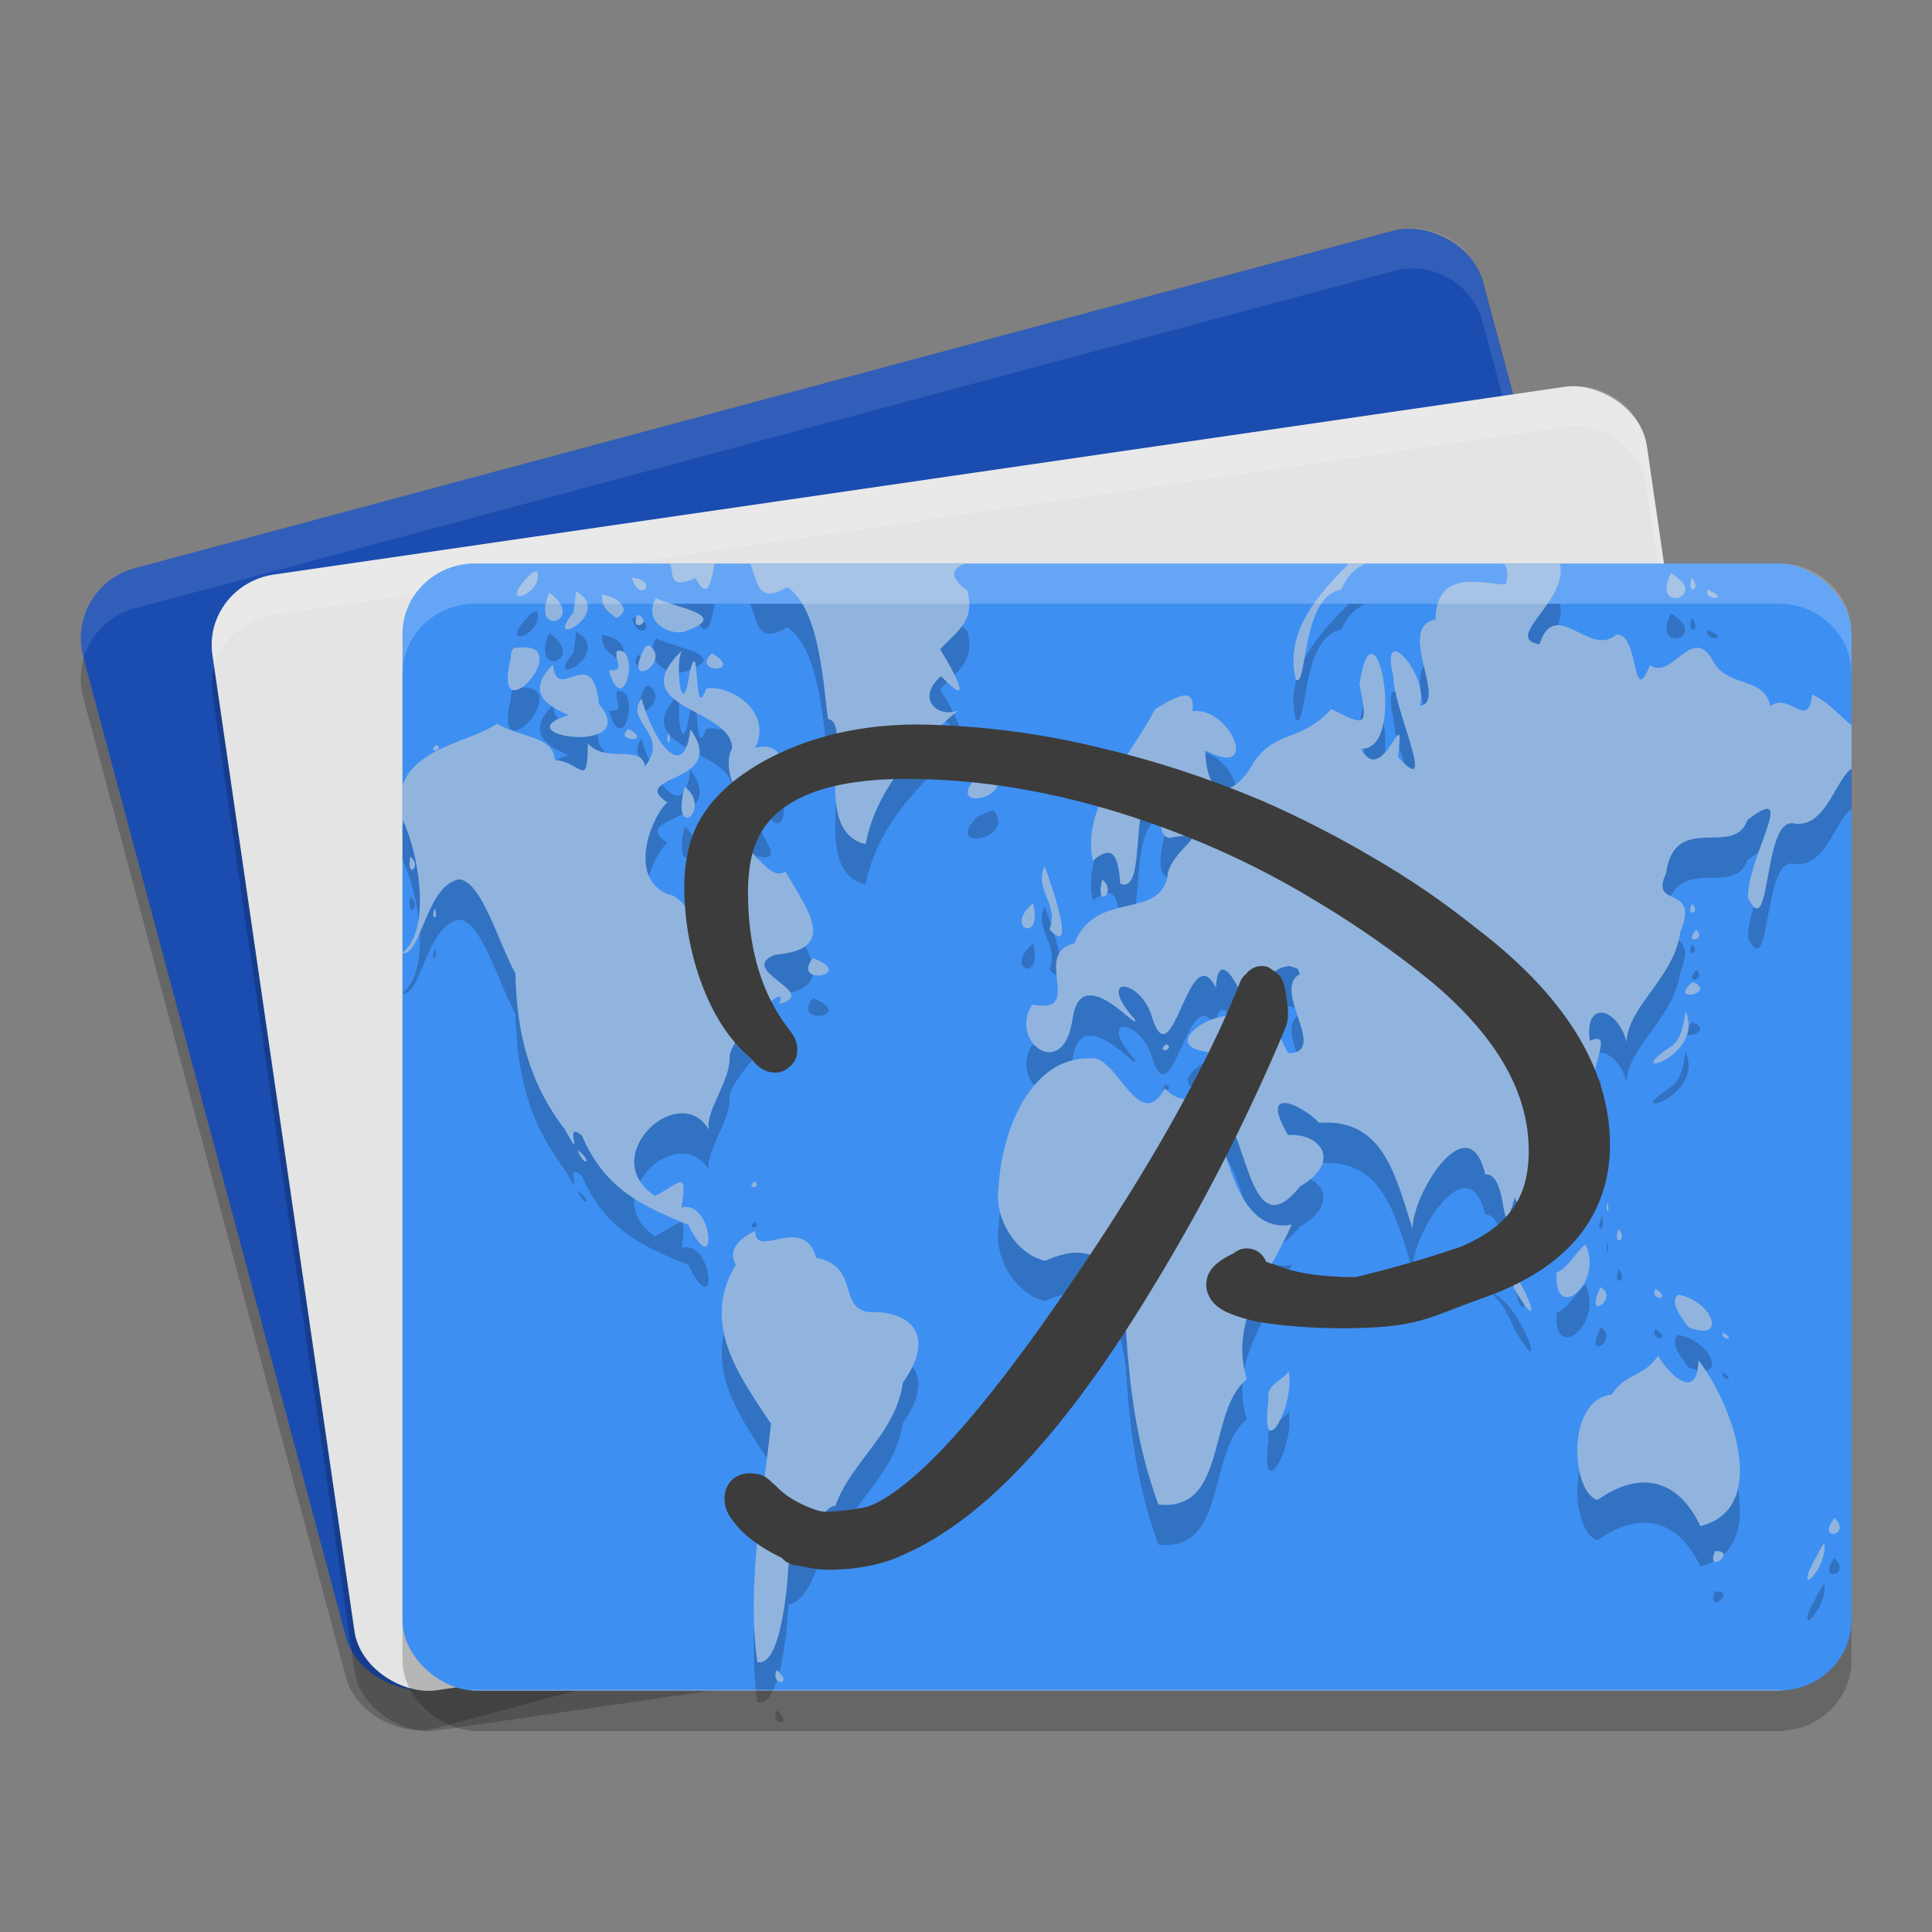 <svg xmlns="http://www.w3.org/2000/svg" width="48" height="48" version="1">
 <rect width="100%" height="100%" fill="#808080" stroke="none"/>
 <rect style="opacity:0.2" width="28.8" height="36" x="-44.27" y="-33.51" rx="1.8" ry="1.8" transform="matrix(-0.259,-0.966,-0.966,0.259,0,0)"/>
 <rect style="fill:#1b4cb0" width="28.8" height="36" x="-43.3" y="-33.77" rx="1.8" ry="1.8" transform="matrix(-0.259,-0.966,-0.966,0.259,0,0)"/>
 <path style="fill:#ffffff;opacity:0.1" d="M 34.992 5.674 C 34.873 5.681 34.751 5.7 34.631 5.732 L 3.336 14.119 C 2.373 14.377 1.804 15.361 2.062 16.324 L 2.074 16.369 C 2.241 15.78 2.699 15.29 3.336 15.119 L 34.631 6.732 C 35.594 6.474 36.578 7.043 36.836 8.006 L 43.346 32.303 C 43.431 32.001 43.445 31.674 43.357 31.348 L 36.836 7.006 C 36.61 6.163 35.829 5.623 34.992 5.674 z"/>
 <rect style="opacity:0.2" width="28" height="36" x="-44.09" y="-38.74" rx="1.75" ry="1.8" transform="matrix(-0.144,-0.99,-0.99,0.144,0,0)"/>
 <rect style="fill:#e4e4e4" width="28" height="36" x="-43.1" y="-38.88" rx="1.75" ry="1.8" transform="matrix(-0.144,-0.99,-0.99,0.144,0,0)"/>
 <rect style="opacity:0.2" width="28" height="36" x="-43" y="-46" rx="1.75" ry="1.8" transform="matrix(0,-1,-1,0,0,0)"/>
 <path style="fill:#ffffff;opacity:0.2" d="M 39.234 9.596 C 39.115 9.59 38.992 9.595 38.869 9.613 L 6.807 14.271 C 5.82 14.415 5.138 15.302 5.277 16.262 L 5.32 16.561 C 5.501 15.902 6.069 15.379 6.807 15.271 L 38.869 10.613 C 39.856 10.47 40.763 11.127 40.902 12.086 L 44.381 36.033 C 44.442 35.811 44.459 35.574 44.424 35.332 L 40.902 11.086 C 40.78 10.246 40.071 9.639 39.234 9.596 z"/>
 <rect style="fill:#3e8ff2" width="28" height="36" x="-42" y="-46" rx="1.75" ry="1.8" transform="matrix(0,-1,-1,0,0,0)"/>
 <path style="opacity:0.2;fill-rule:evenodd" d="m 16.646,15 c 0.097,0.257 -0.051,0.665 0.639,0.361 0.338,0.681 0.404,-0.099 0.473,-0.361 z m 1.99,0 c 0.184,0.397 0.155,1.046 0.92,0.588 0.831,0.536 0.9,2.534 1.018,3.277 0.646,0.087 -0.475,2.774 0.932,3.109 0.262,-1.379 1.278,-2.47 2.295,-3.324 -0.471,0.2 -1.071,-0.272 -0.422,-0.854 0.848,0.887 0.34,-0.083 -0.02,-0.664 0.352,-0.417 0.891,-0.658 0.672,-1.463 C 23.551,15.317 23.655,15.118 23.99,15 Z m 14.875,0 c -0.711,0.72 -1.624,1.689 -1.314,2.887 0.29,0.204 0.126,-2.078 1.127,-2.236 C 33.464,15.304 33.678,15.113 33.934,15 Z m 3.848,0 c 0.088,0.089 0.124,0.237 0.053,0.504 -0.296,0.094 -1.744,-0.507 -1.744,0.887 -0.998,0.179 0.317,2.059 -0.393,2.146 0.242,-0.774 -1.021,-2.173 -0.656,-0.723 -0.023,0.737 1.14,3.12 0.113,1.992 0.199,-1.575 -0.348,0.821 -0.922,-0.203 1.19,0.045 0.326,-4.002 -0.035,-1.596 0.224,1.065 0.152,1.045 -0.701,0.607 -0.741,0.829 -1.372,0.507 -1.934,1.334 -0.376,0.717 -1.145,1.145 -1.197,-0.309 1.401,0.753 0.623,-1.097 -0.32,-0.973 0.098,-0.697 -0.522,-0.289 -0.928,-0.047 -0.558,1.114 -1.844,2.386 -1.543,3.76 0.419,-0.341 0.624,-0.279 0.68,0.57 0.653,0.287 0.229,-2.011 0.822,-2.52 1.056,-1.308 -0.308,1.165 0.385,1.389 C 30.341,21.579 29.028,22.095 29,22.812 c -0.251,1.041 -1.778,0.305 -2.307,1.625 -1.082,0.249 0.289,1.778 -1.045,1.521 -0.607,0.904 0.784,1.96 1.002,0.338 0.221,-1.468 1.711,0.426 1.539,0.025 -0.958,-1.084 0.076,-1.03 0.404,-0.141 0.526,1.84 0.936,-1.998 1.617,-0.639 0.043,-1.177 0.8,0.257 0.75,0.77 -0.674,-0.397 -2.364,0.729 -0.816,0.838 0.894,0.349 -0.479,1.739 -1.203,0.889 -0.644,1.19 -1.207,-0.879 -1.859,-0.744 -1.46,-0.034 -2.188,1.758 -2.273,3.189 -0.126,0.821 0.476,1.698 1.162,1.84 1.407,-0.634 1.814,0.308 1.996,1.615 0.092,1.509 0.266,2.951 0.812,4.438 1.732,0.196 1.206,-2.321 2.197,-3.109 -0.45,-1.502 0.56,-2.551 1.113,-3.844 -1.286,0.252 -1.646,-1.717 -1.895,-2.797 0.803,0.017 0.759,3.548 2.104,1.848 1.047,-0.602 0.519,-1.33 -0.299,-1.275 -0.752,-1.284 0.382,-0.728 0.773,-0.303 1.576,-0.116 1.879,1.249 2.322,2.639 -0.017,-0.866 1.395,-3.124 1.805,-1.359 0.618,-0.033 0.334,1.957 0.734,0.58 0.379,0.912 1.153,0.302 0.59,-0.42 -0.467,-1.251 1.617,-0.595 1.51,-2.014 -0.476,-0.547 0.478,-1.766 -0.236,-1.463 -0.145,-1.054 0.705,-0.811 0.912,0.025 0.041,-0.901 1.192,-1.595 1.338,-2.738 0.499,-1.199 -0.779,-0.554 -0.357,-1.443 0.214,-1.558 1.699,-0.373 2.021,-1.328 1.301,-1.008 -0.018,0.958 0.018,1.932 0.574,1.169 0.366,-1.948 1.111,-1.852 C 45.345,21.612 45.582,20.398 46,20.096 v -1.09 c -0.193,-0.107 -0.537,-0.554 -0.977,-0.75 -0.097,0.9 -0.549,-0.066 -1.039,0.285 -0.154,-0.729 -1.007,-0.456 -1.395,-1.062 -0.527,-1.054 -1.03,0.437 -1.596,0.051 C 40.528,18.648 40.745,16.745 40.162,16.762 39.51,17.365 38.634,15.795 38.25,17.006 37.312,16.859 38.985,15.921 38.754,15 Z m -24.018,0.182 -0.141,0.059 c -0.972,0.962 0.347,0.539 0.141,-0.059 z m 28.174,0.061 c -0.522,1.023 1.016,0.593 0,0 z m -25.812,0.111 c 0.172,0.672 0.704,0.067 0,0 z m 26.332,0 c -0.161,0.455 0.266,0.312 0,0 z m 0.395,0.297 c -0.145,0.273 0.631,0.271 0,0 z m -28.121,0.037 -0.018,0.234 -0.047,0.301 c -0.803,0.959 1.048,0.016 0.064,-0.535 z m -0.662,0.037 c -0.49,1.16 0.956,0.685 0,0 z m 1.305,0.049 c 0.012,0.345 0.133,0.398 0.359,0.58 0.445,-0.206 -0.019,-0.557 -0.359,-0.58 z m 1.342,0.088 c -0.318,0.563 0.286,0.911 0.684,0.84 1.237,-0.417 -0.137,-0.582 -0.684,-0.84 z m -0.447,0.406 c -0.243,0.468 0.419,0.213 0,0 z m 0.287,0.766 -0.094,0.023 c -0.636,1.163 0.676,0.414 0.094,-0.023 z m -3.043,0.053 c -0.07,-0.006 -0.15,-0.003 -0.248,0.01 -0.13,-0.039 -0.155,0.175 -0.15,0.262 -0.474,1.884 1.443,-0.18 0.398,-0.271 z m 3.883,0.047 c -1.568,1.484 1.21,1.437 1.217,2.457 -0.425,0.782 0.899,2.315 0.611,1.672 0.992,0.271 -0.509,-1.009 0.189,-1.254 0.507,1.326 0.854,-0.746 -0.23,-0.424 0.465,-0.932 -0.669,-1.589 -1.215,-1.477 -0.331,0.955 -0.142,-1.473 -0.41,-0.406 -0.201,1.411 -0.399,-0.411 -0.162,-0.568 z m -1.645,0.037 c -0.083,0.271 0.249,0.502 -0.203,0.484 0.369,1.273 0.807,-0.591 0.203,-0.484 z m 2.361,0.061 c -0.555,0.503 0.845,0.502 0,0 z m -3.953,0.285 c -0.753,0.749 -0.007,1.075 0.393,1.248 -1.694,0.516 1.856,1.03 0.752,-0.271 -0.149,-1.562 -1.038,0.029 -1.145,-0.977 z m 2.199,0.84 c -0.432,0.591 0.73,0.885 0.09,1.68 -0.095,-0.563 -0.966,-0.049 -1.42,-0.566 -0.011,1.177 -0.155,0.454 -0.82,0.416 -0.036,-0.614 -0.865,-0.549 -1.434,-0.904 C 11.661,19.441 10.327,19.566 10,20.514 v 0.838 c 0.468,1.023 0.679,2.8 0,3.316 v 0.018 c 0.478,0.036 0.58,-1.668 1.402,-1.84 0.562,0.034 0.979,1.576 1.402,2.338 0.032,1.455 0.329,2.703 1.227,3.871 0.54,0.981 -0.079,-0.296 0.43,0.166 0.564,1.318 1.506,1.753 2.637,2.203 0.758,1.528 0.629,-0.652 -0.164,-0.42 0.141,-0.987 -0.028,-0.599 -0.662,-0.291 -1.468,-0.975 0.602,-2.888 1.338,-1.648 -0.09,-0.455 0.55,-1.231 0.518,-1.807 -0.009,-0.445 1.525,-2.03 1.229,-1.314 1.063,-0.282 -1.086,-0.831 -0.098,-1.223 1.603,-0.137 0.794,-1.119 0.256,-2.066 -0.422,0.282 -0.814,-0.722 -1.541,-0.994 0.051,0.503 -0.047,1.005 -0.051,2.191 -0.077,1.685 -0.673,-0.582 -1.318,-0.631 -1.035,-0.411 -0.41,-1.953 -0.023,-2.283 -1.021,-0.687 1.561,-0.462 0.572,-1.816 -0.149,1.303 -0.871,0.42 -1.217,-0.766 z m -0.322,0.754 c -0.399,0.326 0.644,0.343 0,0 z m 1.002,0.109 c -0.129,0.278 0.106,0.318 0,0 z m -5.777,0.285 c -0.263,0.237 0.24,0.138 0,0 z m 13.846,0.629 -0.125,0.037 -0.27,0.111 c -0.904,0.93 0.995,0.559 0.395,-0.148 z m -7.674,0.408 c -0.358,1.415 0.718,0.572 0,0 z m 1.037,0.037 c -0.444,0.432 0.262,0.197 0,0 z m -7.854,1.705 c -0.108,0.598 0.312,0.232 0,0 z m 15.76,0.234 c -0.277,0.589 0.373,0.946 0.121,1.57 0.664,0.717 0.096,-0.992 -0.121,-1.57 z m 1.432,0.334 c -0.196,0.776 0.398,0.313 0,0 z m -1.717,0.592 c -0.755,0.618 0.253,1.018 0,0 z m 16.367,0.014 c -0.177,0.365 0.247,0.199 0,0 z m -31.232,0.111 c -0.129,0.294 0.109,0.301 0,0 z m 31.34,0.529 c -0.349,0.382 0.276,0.257 0,0 z m -21.949,0.705 c -0.553,0.723 1.118,0.416 0,0 z M 32.035,25 l 0.197,0.062 0.066,0.139 C 31.568,25.576 33.042,27.169 32,27.164 31.747,26.685 30.994,25.102 32.035,25 Z m 10.018,0.396 c -0.637,0.552 0.648,0.274 0,0 z M 41.875,26.125 c -0.04,0.312 -0.101,0.701 -0.359,0.877 C 40.158,27.889 42.394,27.256 41.875,26.125 Z m -12.898,0.814 c -0.295,0.243 0.244,0.155 0,0 z M 14.344,29.57 c 0.189,0.467 0.401,0.288 0,0 z m 25.455,0.643 c -0.188,0.46 0.11,0.4 0,0 z m -21.055,0.137 c -0.251,0.233 0.224,0.152 0,0 z m 21.197,0.518 c -0.074,0.269 0.069,0.342 0,0 z m 0.27,0.668 c -0.164,0.452 0.255,0.3 0,0 z m -21.449,0.049 c -0.289,0.133 -0.72,0.421 -0.48,0.838 -0.902,1.485 0.134,2.826 0.873,3.951 -0.201,1.951 -0.607,3.965 -0.338,5.92 0.564,0.138 0.746,-1.786 0.773,-2.424 0.694,-0.189 0.686,-1.425 1.164,-1.459 0.414,-1.13 1.507,-1.8 1.676,-3.059 0.655,-0.909 0.493,-1.643 -0.59,-1.754 -1.143,0.106 -0.371,-1.119 -1.562,-1.348 -0.307,-1.115 -1.521,0.066 -1.516,-0.666 z m 18.891,0.246 c -0.01,0.872 0.491,0.84 0,0 z m 1.736,0.088 c -0.258,0.208 -0.413,0.564 -0.717,0.703 -0.084,1.292 1.188,0.259 0.717,-0.703 z m -2.344,0.197 c 0.269,0.246 0.442,0.563 0.584,0.914 0.916,1.561 0.129,-0.719 -0.584,-0.914 z m 2.719,0.865 c -0.432,0.913 0.487,0.262 0,0 z m 1.359,0.037 c -0.136,0.326 0.455,0.281 0,0 z m 0.572,0.148 c -0.254,0.2 0.145,0.645 0.258,0.809 0.982,0.388 0.591,-0.664 -0.258,-0.809 z m 1.109,0.938 c -0.084,0.187 0.372,0.218 0,0 z m -1.609,0.58 c -0.374,0.545 -0.807,0.424 -1.154,0.965 -1.159,0.141 -0.995,2.448 -0.35,2.617 1.098,-0.781 2.031,-0.472 2.553,0.65 1.76,-0.439 0.785,-3.051 -0.047,-4.121 -0.022,1.026 -0.712,0.387 -1.002,-0.111 z m -9.178,0.385 c -0.141,0.226 -0.58,0.347 -0.5,0.689 -0.229,1.725 0.663,0.196 0.5,-0.689 z m 13.559,3.643 c -0.472,0.619 0.46,0.435 0,0 z m -0.25,0.629 -0.078,0.104 -0.135,0.256 c -0.608,1.095 0.292,0.316 0.213,-0.359 z m -2.719,0.199 c -0.242,0.622 0.587,-0.028 0,0 z m -23.309,2.951 c -0.186,0.401 0.456,0.405 0,0 z m -7.66,0.494 C 11.693,42.989 11.745,43 11.801,43 h 32.398 c 0.055,0 0.108,-0.011 0.162,-0.016 z"/>
 <path style="fill:#91b4de;fill-rule:evenodd" d="M 16.646 14 C 16.743 14.257 16.595 14.665 17.285 14.361 C 17.623 15.042 17.689 14.262 17.758 14 L 16.646 14 z M 18.637 14 C 18.82 14.397 18.792 15.046 19.557 14.588 C 20.387 15.124 20.456 17.121 20.574 17.865 C 21.22 17.952 20.099 20.639 21.506 20.975 C 21.767 19.596 22.784 18.505 23.801 17.65 C 23.33 17.85 22.73 17.378 23.379 16.797 C 24.227 17.684 23.719 16.714 23.359 16.133 C 23.711 15.716 24.251 15.475 24.031 14.67 C 23.551 14.317 23.655 14.118 23.99 14 L 18.637 14 z M 33.512 14 C 32.801 14.72 31.888 15.689 32.197 16.887 C 32.487 17.091 32.323 14.808 33.324 14.65 C 33.464 14.304 33.678 14.113 33.934 14 L 33.512 14 z M 37.359 14 C 37.447 14.089 37.484 14.237 37.412 14.504 C 37.116 14.598 35.668 13.997 35.668 15.391 C 34.67 15.57 35.985 17.45 35.275 17.537 C 35.518 16.763 34.255 15.365 34.619 16.814 C 34.596 17.551 35.759 19.935 34.732 18.807 C 34.931 17.232 34.384 19.628 33.811 18.604 C 35 18.648 34.137 14.602 33.775 17.008 C 33.999 18.073 33.928 18.052 33.074 17.615 C 32.334 18.444 31.703 18.122 31.141 18.949 C 30.764 19.667 29.995 20.094 29.943 18.641 C 31.344 19.393 30.566 17.544 29.623 17.668 C 29.721 16.971 29.101 17.379 28.695 17.621 C 28.137 18.735 26.851 20.007 27.152 21.381 C 27.572 21.04 27.776 21.102 27.832 21.951 C 28.485 22.238 28.061 19.94 28.654 19.432 C 29.71 18.123 28.347 20.596 29.039 20.82 C 30.341 20.579 29.028 21.095 29 21.812 C 28.749 22.853 27.222 22.117 26.693 23.438 C 25.611 23.687 26.983 25.216 25.648 24.959 C 25.041 25.863 26.433 26.919 26.65 25.297 C 26.871 23.829 28.362 25.723 28.189 25.322 C 27.231 24.238 28.266 24.293 28.594 25.182 C 29.12 27.022 29.529 23.184 30.211 24.543 C 30.254 23.366 31.011 24.8 30.961 25.312 C 30.287 24.915 28.597 26.042 30.145 26.15 C 31.039 26.499 29.666 27.89 28.941 27.039 C 28.298 28.229 27.734 26.16 27.082 26.295 C 25.622 26.261 24.894 28.053 24.809 29.484 C 24.683 30.305 25.284 31.182 25.971 31.324 C 27.378 30.69 27.785 31.632 27.967 32.939 C 28.059 34.448 28.232 35.89 28.779 37.377 C 30.511 37.573 29.985 35.056 30.977 34.268 C 30.527 32.765 31.537 31.716 32.09 30.424 C 30.804 30.675 30.444 28.707 30.195 27.627 C 30.998 27.644 30.954 31.175 32.299 29.475 C 33.346 28.872 32.818 28.145 32 28.199 C 31.248 26.915 32.382 27.471 32.773 27.896 C 34.35 27.78 34.653 29.146 35.096 30.535 C 35.078 29.669 36.49 27.411 36.9 29.176 C 37.518 29.143 37.235 31.133 37.635 29.756 C 38.014 30.668 38.788 30.058 38.225 29.336 C 37.758 28.085 39.842 28.741 39.734 27.322 C 39.258 26.775 40.212 25.556 39.498 25.859 C 39.353 24.805 40.204 25.048 40.41 25.885 C 40.451 24.984 41.602 24.29 41.748 23.146 C 42.247 21.947 40.969 22.593 41.391 21.703 C 41.604 20.145 43.09 21.33 43.412 20.375 C 44.713 19.367 43.394 21.333 43.43 22.307 C 44.003 23.475 43.796 20.359 44.541 20.455 C 45.345 20.612 45.582 19.398 46 19.096 L 46 18.006 C 45.807 17.899 45.463 17.452 45.023 17.256 C 44.926 18.155 44.474 17.19 43.984 17.541 C 43.83 16.812 42.977 17.085 42.59 16.479 C 42.063 15.425 41.56 16.915 40.994 16.529 C 40.528 17.648 40.745 15.745 40.162 15.762 C 39.51 16.365 38.634 14.795 38.25 16.006 C 37.312 15.859 38.985 14.921 38.754 14 L 37.359 14 z M 13.342 14.182 L 13.201 14.24 C 12.229 15.203 13.548 14.779 13.342 14.182 z M 41.516 14.242 C 40.994 15.265 42.532 14.836 41.516 14.242 z M 15.703 14.354 C 15.875 15.025 16.407 14.421 15.703 14.354 z M 42.035 14.354 C 41.874 14.809 42.301 14.666 42.035 14.354 z M 42.43 14.65 C 42.284 14.924 43.061 14.922 42.43 14.65 z M 14.309 14.688 L 14.291 14.922 L 14.244 15.223 C 13.441 16.182 15.292 15.238 14.309 14.688 z M 13.646 14.725 C 13.156 15.885 14.603 15.41 13.646 14.725 z M 14.951 14.773 C 14.963 15.119 15.084 15.171 15.311 15.354 C 15.756 15.147 15.291 14.796 14.951 14.773 z M 16.293 14.861 C 15.975 15.425 16.579 15.772 16.977 15.701 C 18.213 15.285 16.84 15.119 16.293 14.861 z M 15.846 15.268 C 15.603 15.736 16.264 15.481 15.846 15.268 z M 16.133 16.033 L 16.039 16.057 C 15.403 17.219 16.715 16.471 16.133 16.033 z M 13.09 16.086 C 13.02 16.08 12.939 16.083 12.842 16.096 C 12.712 16.057 12.687 16.27 12.691 16.357 C 12.218 18.242 14.134 16.178 13.09 16.086 z M 16.973 16.133 C 15.405 17.617 18.182 17.57 18.189 18.59 C 17.765 19.372 19.088 20.904 18.801 20.262 C 19.793 20.533 18.292 19.252 18.99 19.008 C 19.498 20.334 19.844 18.262 18.76 18.584 C 19.225 17.652 18.091 16.995 17.545 17.107 C 17.214 18.062 17.403 15.634 17.135 16.701 C 16.934 18.113 16.736 16.29 16.973 16.133 z M 15.328 16.17 C 15.245 16.44 15.578 16.672 15.125 16.654 C 15.494 17.928 15.932 16.063 15.328 16.17 z M 17.689 16.23 C 17.134 16.734 18.534 16.732 17.689 16.23 z M 13.736 16.516 C 12.983 17.264 13.729 17.59 14.129 17.764 C 12.435 18.28 15.984 18.794 14.881 17.492 C 14.732 15.93 13.843 17.522 13.736 16.516 z M 15.936 17.355 C 15.503 17.947 16.665 18.24 16.025 19.035 C 15.93 18.472 15.059 18.986 14.605 18.469 C 14.594 19.646 14.45 18.923 13.785 18.885 C 13.749 18.271 12.921 18.336 12.352 17.98 C 11.661 18.441 10.327 18.566 10 19.514 L 10 20.352 C 10.468 21.375 10.679 23.151 10 23.668 L 10 23.686 C 10.478 23.721 10.58 22.018 11.402 21.846 C 11.964 21.88 12.382 23.422 12.805 24.184 C 12.836 25.639 13.133 26.887 14.031 28.055 C 14.571 29.036 13.952 27.759 14.461 28.221 C 15.025 29.539 15.967 29.974 17.098 30.424 C 17.855 31.952 17.727 29.772 16.934 30.004 C 17.075 29.017 16.906 29.405 16.271 29.713 C 14.803 28.738 16.874 26.825 17.609 28.064 C 17.519 27.609 18.159 26.833 18.127 26.258 C 18.118 25.813 19.652 24.228 19.355 24.943 C 20.418 24.662 18.27 24.112 19.258 23.721 C 20.861 23.584 20.052 22.602 19.514 21.654 C 19.092 21.936 18.7 20.932 17.973 20.66 C 18.024 21.163 17.925 21.666 17.922 22.852 C 17.845 24.536 17.249 22.27 16.604 22.221 C 15.569 21.81 16.193 20.268 16.58 19.938 C 15.56 19.251 18.141 19.475 17.152 18.121 C 17.003 19.424 16.281 18.541 15.936 17.355 z M 15.613 18.109 C 15.214 18.435 16.257 18.453 15.613 18.109 z M 16.615 18.219 C 16.486 18.497 16.721 18.537 16.615 18.219 z M 10.838 18.504 C 10.575 18.741 11.078 18.642 10.838 18.504 z M 24.684 19.133 L 24.559 19.17 L 24.289 19.281 C 23.385 20.211 25.284 19.84 24.684 19.133 z M 17.01 19.541 C 16.651 20.956 17.728 20.113 17.01 19.541 z M 18.047 19.578 C 17.603 20.011 18.309 19.775 18.047 19.578 z M 10.193 21.283 C 10.085 21.881 10.506 21.515 10.193 21.283 z M 25.953 21.518 C 25.676 22.106 26.326 22.463 26.074 23.088 C 26.738 23.805 26.17 22.096 25.953 21.518 z M 27.385 21.852 C 27.189 22.628 27.783 22.165 27.385 21.852 z M 25.668 22.443 C 24.913 23.061 25.921 23.461 25.668 22.443 z M 42.035 22.457 C 41.858 22.822 42.282 22.656 42.035 22.457 z M 10.803 22.568 C 10.674 22.862 10.912 22.869 10.803 22.568 z M 42.143 23.098 C 41.794 23.48 42.419 23.355 42.143 23.098 z M 20.193 23.803 C 19.64 24.526 21.312 24.219 20.193 23.803 z M 32.035 24 L 32.232 24.062 L 32.299 24.201 C 31.568 24.576 33.042 26.169 32 26.164 C 31.747 25.685 30.994 24.102 32.035 24 z M 42.053 24.396 C 41.416 24.948 42.7 24.67 42.053 24.396 z M 41.875 25.125 C 41.835 25.437 41.774 25.826 41.516 26.002 C 40.158 26.889 42.394 26.256 41.875 25.125 z M 28.977 25.939 C 28.681 26.183 29.22 26.095 28.977 25.939 z M 14.344 28.57 C 14.532 29.038 14.745 28.858 14.344 28.57 z M 39.799 29.213 C 39.611 29.673 39.909 29.613 39.799 29.213 z M 18.744 29.35 C 18.494 29.583 18.968 29.501 18.744 29.35 z M 39.941 29.867 C 39.868 30.136 40.01 30.21 39.941 29.867 z M 40.211 30.535 C 40.047 30.987 40.466 30.835 40.211 30.535 z M 18.762 30.584 C 18.473 30.717 18.042 31.005 18.281 31.422 C 17.38 32.907 18.415 34.248 19.154 35.373 C 18.953 37.324 18.547 39.338 18.816 41.293 C 19.38 41.431 19.562 39.507 19.59 38.869 C 20.284 38.681 20.276 37.444 20.754 37.41 C 21.168 36.28 22.261 35.61 22.43 34.352 C 23.085 33.442 22.923 32.708 21.84 32.598 C 20.697 32.704 21.469 31.478 20.277 31.25 C 19.971 30.135 18.757 31.316 18.762 30.584 z M 37.652 30.83 C 37.642 31.702 38.143 31.67 37.652 30.83 z M 39.389 30.918 C 39.131 31.126 38.975 31.482 38.672 31.621 C 38.588 32.913 39.86 31.88 39.389 30.918 z M 37.045 31.115 C 37.314 31.361 37.487 31.678 37.629 32.029 C 38.545 33.59 37.758 31.311 37.045 31.115 z M 39.764 31.98 C 39.332 32.893 40.251 32.242 39.764 31.98 z M 41.123 32.018 C 40.987 32.344 41.578 32.298 41.123 32.018 z M 41.695 32.166 C 41.442 32.366 41.84 32.811 41.953 32.975 C 42.935 33.363 42.544 32.311 41.695 32.166 z M 42.805 33.104 C 42.72 33.29 43.177 33.322 42.805 33.104 z M 41.195 33.684 C 40.821 34.228 40.389 34.107 40.041 34.648 C 38.882 34.79 39.046 37.096 39.691 37.266 C 40.789 36.485 41.723 36.793 42.244 37.916 C 44.004 37.477 43.029 34.865 42.197 33.795 C 42.175 34.821 41.485 34.182 41.195 33.684 z M 32.018 34.068 C 31.877 34.294 31.437 34.415 31.518 34.758 C 31.289 36.483 32.181 34.954 32.018 34.068 z M 45.576 37.711 C 45.104 38.33 46.036 38.146 45.576 37.711 z M 45.326 38.34 L 45.248 38.443 L 45.113 38.699 C 44.505 39.794 45.405 39.015 45.326 38.34 z M 42.607 38.539 C 42.366 39.161 43.194 38.511 42.607 38.539 z M 19.299 41.49 C 19.113 41.891 19.755 41.895 19.299 41.49 z M 11.639 41.984 C 11.693 41.989 11.745 42 11.801 42 L 44.199 42 C 44.255 42 44.307 41.989 44.361 41.984 L 11.639 41.984 z"/>
 <path style="fill:#3c3c3c" d="m 23.375,18.016 c -1.622,-0.089 -3.074,0.19 -4.322,0.852 -6.53e-4,6.49e-4 -0.001,0.001 -0.002,0.002 -1.09,0.585 -1.802,1.375 -1.967,2.344 C 17.029,21.464 17,21.728 17,22.01 c 0,0.798 0.131,1.579 0.395,2.332 6.49e-4,6.53e-4 0.001,0.001 0.002,0.002 0.303,0.854 0.72,1.501 1.264,1.953 0.129,0.167 0.312,0.352 0.602,0.352 0.12,-2.48e-4 0.236,-0.044 0.326,-0.123 0,0 0.016,-0.014 0.049,-0.043 0.108,-0.094 0.17,-0.23 0.17,-0.373 -1.6e-5,-0.294 -0.11,-0.401 -0.215,-0.547 -0.003,-0.005 -0.006,-0.009 -0.01,-0.014 -0.658,-0.858 -1,-1.974 -1,-3.41 0,-0.239 0.023,-0.487 0.066,-0.744 0.14,-0.689 0.472,-1.149 1.084,-1.494 0.614,-0.346 1.534,-0.549 2.764,-0.549 1.142,1.9e-5 2.284,0.119 3.428,0.355 6.51e-4,1e-6 0.001,1e-6 0.002,0 1.16,0.237 2.357,0.599 3.59,1.09 1.118,0.448 2.18,0.979 3.186,1.594 0.001,6.57e-4 0.003,0.001 0.004,0.002 1.008,0.602 1.969,1.275 2.881,2.018 l 0.002,0.002 c 1.641,1.385 2.391,2.763 2.391,4.186 -2.1e-5,1.138 -0.477,1.842 -1.641,2.357 l -0.008,0.004 c -0.871,0.302 -1.76,0.557 -2.657,0.77 -0.891,2e-6 -1.557,-0.117 -1.98,-0.303 -0.025,-0.011 -0.05,-0.019 -0.076,-0.025 -0.185,-0.048 -0.175,-0.076 -0.166,-0.057 -0.036,-0.097 -0.1,-0.18 -0.186,-0.238 -0.024,-0.017 -0.05,-0.032 -0.076,-0.045 -0.003,-0.001 -0.006,-0.003 -0.01,-0.004 -0.012,-0.005 -0.023,-0.01 -0.035,-0.014 -0.004,-0.001 -0.008,-0.003 -0.012,-0.004 -0.012,-0.004 -0.025,-0.007 -0.037,-0.01 -0.156,-0.039 -0.321,5.66e-4 -0.443,0.105 -0.132,0.066 -0.262,0.13 -0.367,0.213 -0.139,0.11 -0.318,0.271 -0.318,0.576 -2.8e-5,0.2 0.109,0.379 0.215,0.48 0.106,0.102 0.213,0.161 0.328,0.211 0.208,0.091 0.448,0.161 0.73,0.223 0.008,0.002 0.017,0.004 0.025,0.006 0.278,0.046 0.592,0.082 0.945,0.111 C 32.569,32.985 32.943,33 33.332,33 c 1.872,3e-6 2.095,-0.241 3.471,-0.738 h 0.002 c 1.009,-0.349 1.808,-0.831 2.359,-1.475 0.553,-0.646 0.836,-1.452 0.836,-2.34 -2.7e-5,-1.944 -1.173,-3.754 -3.334,-5.395 -0.799,-0.64 -1.64,-1.216 -2.521,-1.727 -0.885,-0.526 -1.824,-1.008 -2.822,-1.445 -0.003,-6.72e-4 -0.005,-0.001 -0.008,-0.002 C 30.001,19.326 28.687,18.895 27.369,18.588 l -0.006,-0.002 C 26.061,18.265 24.733,18.074 23.381,18.016 Z"/>
 <path style="fill:#3c3c3c" d="M 31.348 24 A 0.496 0.496 0 0 0 30.963 24.193 C 30.958 24.198 30.966 24.19 30.955 24.199 A 0.496 0.496 0 0 0 30.812 24.396 C 29.948 26.567 28.487 29.155 26.43 32.141 C 25.303 33.777 24.315 35.045 23.482 35.932 C 22.653 36.815 21.964 37.303 21.539 37.438 C 21.242 37.498 20.974 37.535 20.75 37.547 A 0.496 0.496 0 0 0 20.721 37.549 C 20.53 37.57 20.384 37.554 20.264 37.512 A 0.496 0.496 0 0 0 20.262 37.51 C 19.834 37.361 19.523 37.17 19.305 36.943 A 0.496 0.496 0 0 0 19.266 36.906 C 19.088 36.757 18.999 36.604 18.621 36.604 C 18.496 36.604 18.313 36.641 18.176 36.779 C 18.038 36.917 18 37.1 18 37.225 C 18 37.504 18.123 37.677 18.256 37.844 C 18.549 38.219 18.975 38.484 19.434 38.711 A 0.496 0.496 0 0 0 19.631 38.855 C 19.631 38.855 19.633 38.857 19.633 38.857 A 0.496 0.496 0 0 0 19.672 38.871 A 0.496 0.496 0 0 0 19.855 38.896 C 20.084 38.952 20.317 39 20.576 39 C 20.923 39 21.256 38.969 21.574 38.906 C 21.91 38.843 22.225 38.738 22.516 38.594 C 24.519 37.691 26.497 35.506 28.59 32.074 L 28.59 32.072 C 29.849 30.021 30.949 27.877 31.891 25.645 C 31.891 25.643 31.89 25.642 31.891 25.641 C 32.042 25.343 32.005 25.115 31.967 24.812 A 0.496 0.496 0 0 0 31.965 24.809 C 31.946 24.667 31.928 24.553 31.889 24.434 C 31.869 24.374 31.847 24.312 31.785 24.227 C 31.78 24.219 31.753 24.215 31.746 24.207 C 31.736 24.192 31.723 24.168 31.723 24.168 C 31.722 24.168 31.497 24.022 31.496 24.021 C 31.496 24.021 31.413 24.004 31.412 24.004 C 31.412 24.004 31.366 24 31.348 24 z"/>
 <path style="fill:#ffffff;opacity:0.2" d="M 11.801 14 C 10.804 14 10 14.78 10 15.75 L 10 16.75 C 10 15.78 10.804 15 11.801 15 L 44.199 15 C 45.196 15 46 15.78 46 16.75 L 46 15.75 C 46 14.78 45.196 14 44.199 14 L 11.801 14 z"/>
</svg>
